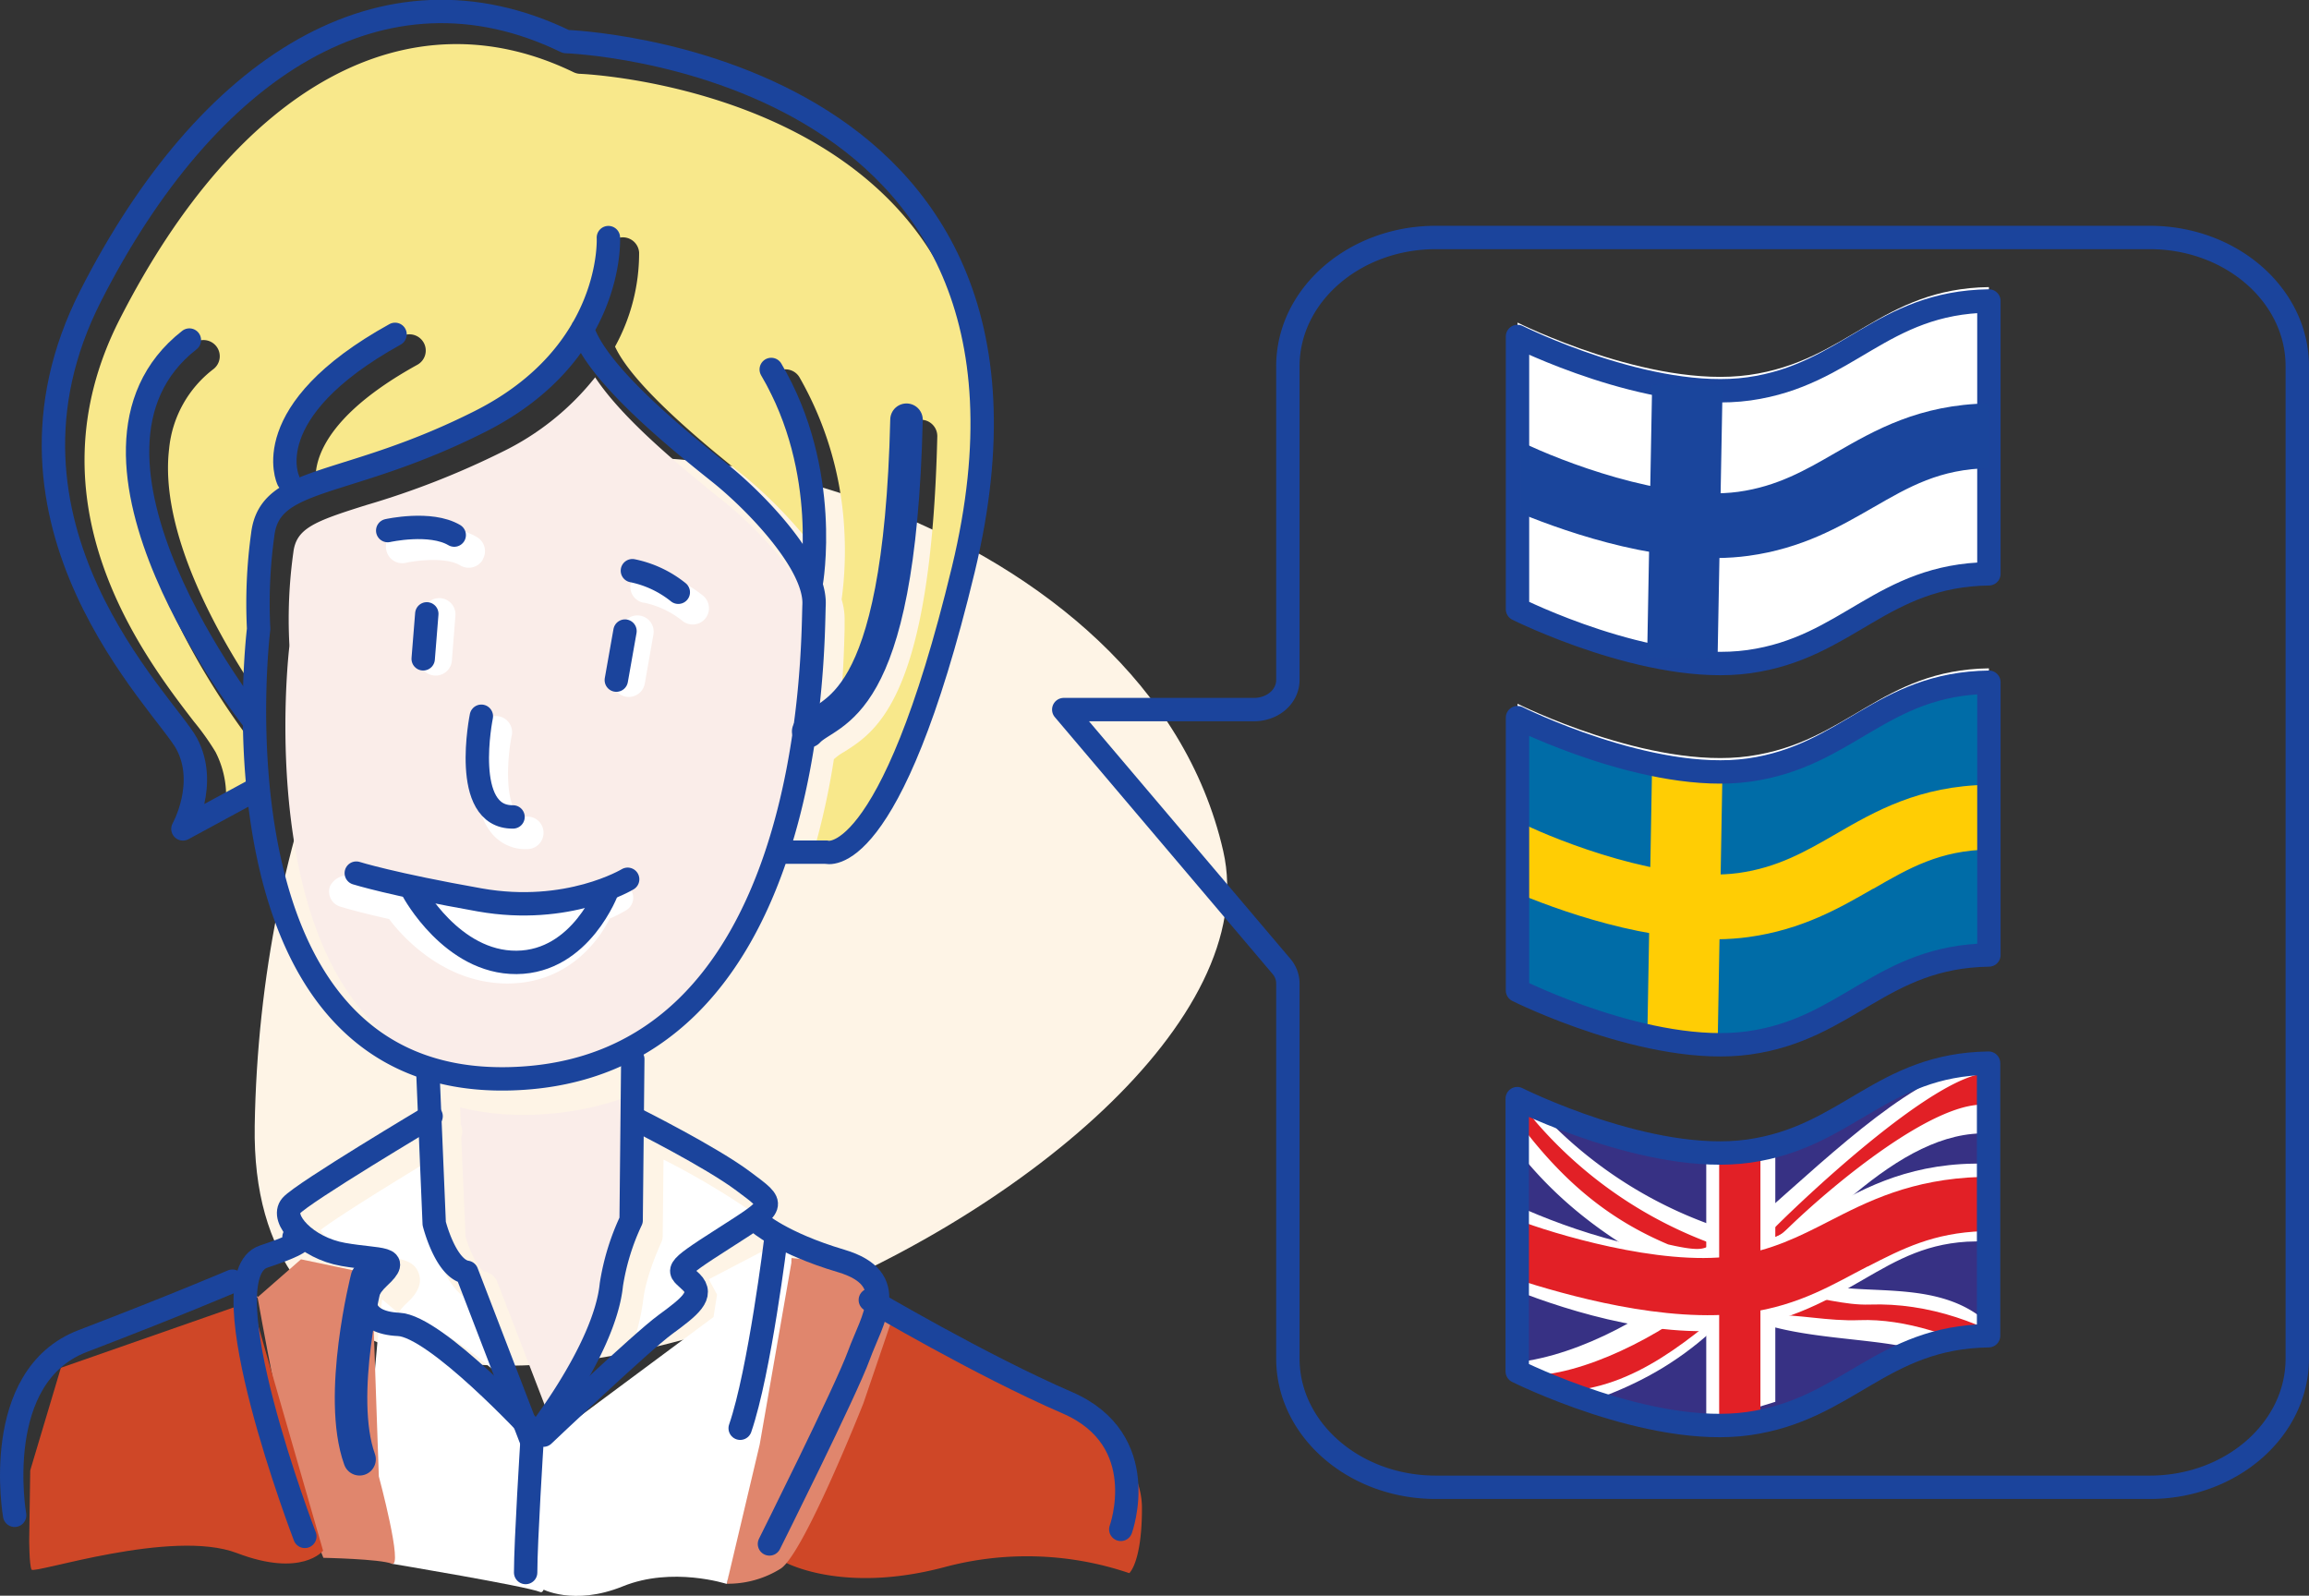 <svg xmlns="http://www.w3.org/2000/svg" xmlns:xlink="http://www.w3.org/1999/xlink" viewBox="0 0 364.42 251.84"><rect x="0" y="0" width="364.42" height="251.84" fill="#333333" stroke="none"/><defs><style>.cls-1,.cls-10,.cls-18,.cls-7,.cls-8{fill:none;}.cls-2{fill:#fef4e6;}.cls-3{fill:#cf4727;}.cls-4{fill:#e0866d;}.cls-5{fill:#fff;}.cls-6{fill:#faede9;}.cls-7,.cls-8{stroke:#1b449c;}.cls-10,.cls-7,.cls-8{stroke-linecap:round;stroke-linejoin:round;}.cls-7{stroke-width:3.69px;}.cls-10,.cls-8{stroke-width:5.13px;}.cls-9{fill:#f8e88b;}.cls-10,.cls-18{stroke:#fff;}.cls-11{fill:#1a459c;}.cls-12{fill:#006ca7;}.cls-13{clip-path:url(#clip-path);}.cls-14{fill:#ffcd04;}.cls-15{fill:#373184;}.cls-16{clip-path:url(#clip-path-2);}.cls-17{fill:#e22026;}.cls-18{stroke-miterlimit:10;stroke-width:2.05px;}</style><clipPath id="clip-path" transform="translate(237.61 107.67)"><path class="cls-1" d="M38.42,13.86C22.81,16.05,1.89,5.59,1.89,5.59V48.65s20.92,10.46,36.53,8.27S59.34,43.3,76.29,43.05V0c-17,.24-22.24,11.67-37.87,13.86"/></clipPath><clipPath id="clip-path-2" transform="translate(237.61 107.67)"><path class="cls-1" d="M38.38,74C22.76,76.17,1.85,65.72,1.85,65.72v43.05S22.76,119.23,38.38,117s20.92-13.62,37.86-13.86V60.12C59.3,60.36,54,71.8,38.38,74"/></clipPath></defs><title>kuva9</title><g id="Layer_2" data-name="Layer 2"><g id="Layer_1-2" data-name="Layer 1"><path class="cls-2" d="M-157.22-31.44c21.3-13.07,100.61,5.23,112.67,58.1S-198.77,154-197.41,70c.77-47.21,18.89-88.4,40.19-101.47" transform="translate(237.61 107.67)"/><path class="cls-3" d="M-114,138.75l16.76-37.63,30.74,15.09s9.12,5.59,9.12,14.15-2,10.25-2,10.25a50.31,50.31,0,0,0-29.24-.93C-105,144-114,138.75-114,138.75" transform="translate(237.61 107.67)"/><path class="cls-4" d="M-112.67,90.88l-6.52,30.54-3.72,20.86a15.7,15.7,0,0,0,8.57-2.42c3.72-2.6,13-26.07,13-26.07l5.21-15.28-7.08-6.7Z" transform="translate(237.61 107.67)"/><path class="cls-5" d="M-152.15,143l1.11-23.47L-125,100.19l.56-3.54-1.3-2.42,12.85-6.71.18,4.1-5,28.69-5.21,22s-8.57-2.79-16.39.38-12.85.37-12.85.37" transform="translate(237.61 107.67)"/><path class="cls-5" d="M-177.3,97.4s-2.61,21-1.3,26.45,2.79,15.27,2.79,15.27,21.24,3.54,23.47,4.47,1.3-24,1.3-24Z" transform="translate(237.61 107.67)"/><path class="cls-4" d="M-197,96.84s4.84,27.56,7.63,34.46l2.8,6.89s8.94.18,10.8.93-2.05-13.78-2.05-13.78l-.93-26.83.19-5-11.55-2.43-7.45,6.52" transform="translate(237.61 107.67)"/><path class="cls-3" d="M-233,135.39s0,3.92.37,4.66,22.17-6.52,32.41-2.61,13.6-.37,13.6-.37l-10.62-36.88-.37-2.61L-228,108.2l-4.84,16.2Z" transform="translate(237.61 107.67)"/><path class="cls-6" d="M-155.09,68.28c1.08,0,2.18,0,3.31-.11a46.59,46.59,0,0,0,13.84-3l-.21,21.61a37.92,37.92,0,0,0-3.1,10.46c-.66,6.56-5.95,15-9.28,19.74l-8.6-22.34a2.55,2.55,0,0,0-2-1.61c-.73-.17-2.21-2.73-3-5.55l-.68-15.66a2.58,2.58,0,0,0-.08-2L-165,67.1a40.43,40.43,0,0,0,9.89,1.18" transform="translate(237.61 107.67)"/><path class="cls-5" d="M-172.19,101.21c-2.07-.09-2.73-.69-2.79-.83s.13-1,1.34-2.17c1-.93,2.87-2.66,2.15-4.83s-2.85-2.39-5.57-2.7c-1-.12-2.22-.25-3.53-.48-3.57-.62-5.9-2.71-6.42-3.75,1.9-1.53,9.46-6.29,17.25-11l.54,12.5a3,3,0,0,0,.07.52c.46,1.82,2.1,7.31,5.66,9.1l4.47,11.63c-4.66-4.12-9.79-7.86-13.17-8" transform="translate(237.61 107.67)"/><path class="cls-5" d="M-122,87.79l-.33.21c-5.72,3.64-7.65,4.87-7.83,7.06a4,4,0,0,0,1.7,3.33c.12.11.25.22.38.35a27.57,27.57,0,0,1-3.63,3c-1.48,1.09-4.53,3.78-7.78,6.74a33.68,33.68,0,0,0,3.36-10.7c.41-4.1,2.84-9.24,2.86-9.3a2.47,2.47,0,0,0,.25-1.07l.13-12.07a122.59,122.59,0,0,1,13.48,7.93l.55.42c.5.37,1,.76,1.45,1.1-1,.75-2.76,1.87-4.59,3" transform="translate(237.61 107.67)"/><path class="cls-7" d="M-235.3,131.48s-3.87-21.91,10.74-27.5,23.63-9.45,23.63-9.45" transform="translate(237.61 107.67)"/><path class="cls-7" d="M-189.5,134.81S-205.25,93.73-196,90.65s4.79-3.08,4.79-3.08" transform="translate(237.61 107.67)"/><path class="cls-7" d="M-60.72,133.7s5.14-14.12-8.47-20S-100.25,97.5-100.25,97.5" transform="translate(237.61 107.67)"/><path class="cls-7" d="M-116.17,136s12.07-24.14,14.12-29.78,6.68-12.07-2.82-14.89S-118,85.18-118,85.18" transform="translate(237.61 107.67)"/><path class="cls-7" d="M-170.08,61.56l1,23.87s1.79,7.19,5.13,7.7l10.27,26.7s11.51-14.26,12.56-24.76A37.21,37.21,0,0,1-138,84.92l.26-25.42" transform="translate(237.61 107.67)"/><path class="cls-7" d="M-169.57,68.49s-20.28,12.07-22.07,14.12,2.31,6.67,8.21,7.7,9.24.26,5.65,3.59-2.82,7.19,3.08,7.45,21.31,16.94,21.31,16.94" transform="translate(237.61 107.67)"/><path class="cls-7" d="M-137.22,69s11.81,5.91,16.94,9.76,5.39,3.59-3.08,9-7.18,4.88-5.13,6.93-.26,3.86-4.11,6.68-19.25,17.46-19.25,17.46" transform="translate(237.61 107.67)"/><path class="cls-8" d="M-179.7,94s-4.76,18.63-1.16,28.64" transform="translate(237.61 107.67)"/><path class="cls-7" d="M-115.14,87.74s-2.57,21.05-5.65,30" transform="translate(237.61 107.67)"/><path class="cls-7" d="M-153.65,119.83s-1,15.81-1,20.68" transform="translate(237.61 107.67)"/><path class="cls-9" d="M-202.12,20.4A15.18,15.18,0,0,0-203.6,11,40.05,40.05,0,0,0-207,6.22c-7.93-10.31-26.51-34.46-11.72-63.5,18.85-37,45.62-51.58,71.62-39a2.56,2.56,0,0,0,1,.26h0c.31,0,35.29,1.44,53,24.69,10.42,13.7,12.89,32.36,7.32,55.45-9.77,40.49-18,42.6-18.66,42.7a2.63,2.63,0,0,0-.49,0l-4.3,0A117.41,117.41,0,0,0-106,12.14l.14-.11A8.26,8.26,0,0,1-104.39,11c5.14-3.25,13.74-8.68,14.71-49.8a2.58,2.58,0,0,0-2.51-2.62A2.56,2.56,0,0,0-94.81-39C-95.58-6.38-101,1.91-105.13,5.22c.63-6.09.75-11,.82-13.55,0-.54,0-1,0-1.27a10.81,10.81,0,0,0-.47-3.46,57.31,57.31,0,0,0,.42-11,54.16,54.16,0,0,0-7.07-24.06,2.57,2.57,0,0,0-3.52-.9,2.56,2.56,0,0,0-.9,3.51,49.61,49.61,0,0,1,6.44,24A73.31,73.31,0,0,0-120-32.42l-.6-.47c-4.77-3.82-17-13.65-19.94-20.08a30.62,30.62,0,0,0,3.8-14.82,2.57,2.57,0,0,0-2.71-2.42,2.57,2.57,0,0,0-2.42,2.71,25.84,25.84,0,0,1-3.56,12.66,2.84,2.84,0,0,0-.34.58c-2.69,4.55-7.24,9.46-14.92,13.34a125.72,125.72,0,0,1-20.6,8.05c-2.3.73-4.42,1.4-6.3,2.14-.42-1.47-1.76-9.65,15.85-19.37a2.56,2.56,0,0,0,1-3.49,2.58,2.58,0,0,0-3.49-1c-23.19,12.8-18.49,25.06-18,26.25a9.81,9.81,0,0,0-4.22,7.23,84.4,84.4,0,0,0-.68,15.17c-.1.84-.35,3.29-.52,6.81-5.63-8.49-14.83-24.68-13.27-37.71a18,18,0,0,1,7-12.58,2.56,2.56,0,0,0,.45-3.6,2.58,2.58,0,0,0-3.61-.44,23.14,23.14,0,0,0-9,16c-2.36,19.69,15.9,44,18.24,47,0,2.57.17,5.33.42,8.22Z" transform="translate(237.61 107.67)"/><path class="cls-6" d="M-191.95-5.57a3.35,3.35,0,0,0,0-.55,76,76,0,0,1,.64-14.38c.46-3.8,3.33-4.89,11.55-7.47a131,131,0,0,0,21.38-8.37,42.23,42.23,0,0,0,14.7-11.78c4,6.08,12.1,13,19.86,19.24l.59.47c5.7,4.57,14,13.64,13.82,18.58,0,.32,0,.79,0,1.38-.67,26.12-7.46,70.08-45.57,71-10.28.25-18.61-3-24.7-9.77C-196.64,34.07-192-5.18-191.95-5.57" transform="translate(237.61 107.67)"/><path class="cls-5" d="M-135.95-12.55a14.46,14.46,0,0,1,6,2.83,2.62,2.62,0,0,0,1.55.61,2.58,2.58,0,0,0,2.07-.9,2.57,2.57,0,0,0-.29-3.62,19.7,19.7,0,0,0-8.47-4,2.58,2.58,0,0,0-3,2.09,2.57,2.57,0,0,0,2.09,3" transform="translate(237.61 107.67)"/><path class="cls-5" d="M-154.88,26.34h.54a2.57,2.57,0,0,0,2.51-2.62,2.53,2.53,0,0,0-2.61-2.51,1.86,1.86,0,0,1-1.66-.69c-1.77-2.11-1.5-8.36-.74-12.13a2.55,2.55,0,0,0-2-3,2.56,2.56,0,0,0-3,2c-.24,1.17-2.22,11.59,1.82,16.44a6.89,6.89,0,0,0,5.17,2.52" transform="translate(237.61 107.67)"/><path class="cls-7" d="M-192.12-31.9s-5.18-10.81,16.86-23" transform="translate(237.61 107.67)"/><path class="cls-7" d="M-197.77,5.76S-230.77-36-207.72-54" transform="translate(237.61 107.67)"/><path class="cls-7" d="M-109.58-15.61s3.19-17.66-6.31-33.75" transform="translate(237.61 107.67)"/><path class="cls-8" d="M-110.06,7.77c3.3-3.62,14.42-2.24,15.52-49.2" transform="translate(237.61 107.67)"/><line class="cls-10" x1="69.32" y1="96.96" x2="68.76" y2="104.06"/><line class="cls-10" x1="100.6" y1="99.69" x2="99.24" y2="107.43"/><path class="cls-5" d="M-161.42-19.39a2.56,2.56,0,0,0-.91-3.51c-4.49-2.66-11.57-1.19-12.36-1a2.56,2.56,0,0,0-1.95,3.06,2.57,2.57,0,0,0,3.06,2c1.5-.33,6.29-1,8.64.42a2.51,2.51,0,0,0,1.19.35,2.56,2.56,0,0,0,2.33-1.26" transform="translate(237.61 107.67)"/><path class="cls-7" d="M-176.42-23.93s6.74-1.51,10.5.71" transform="translate(237.61 107.67)"/><path class="cls-7" d="M-137.8-17.6a16.93,16.93,0,0,1,7.24,3.4" transform="translate(237.61 107.67)"/><path class="cls-7" d="M-161.64,5.37s-3.27,16,5,15.89" transform="translate(237.61 107.67)"/><path class="cls-7" d="M-141.59-70.17s1,18.28-20.23,29S-195-32.76-196.14-23.33a79.18,79.18,0,0,0-.65,14.92s-9,72.15,39.56,71,47.82-68.27,48.1-74.82-9.48-16.46-14.77-20.7-19.55-15.47-21.78-22.86" transform="translate(237.61 107.67)"/><path class="cls-7" d="M-197.54,17.08l-11.2,6.07s4-7.12.59-13.46S-241.64-24.95-223.29-61s46.11-54.13,75-40.11c0,0,82.15,2.74,62.72,83.31-11.58,48-21.64,44.62-21.64,44.62l-7.65,0" transform="translate(237.61 107.67)"/><path class="cls-5" d="M-181.62,30.63c.06,0,5.52,1.73,18.65,4.1,12,2.18,20.05-2.61,20.42-2.83a3.46,3.46,0,0,1,4.27.56,2.3,2.3,0,0,1-.61,3.59,21.63,21.63,0,0,1-2.49,1.26c-1.28,2.57-5.9,10.14-16,10.24a18.84,18.84,0,0,1-2.74-.17c-9.41-1.22-15.23-8.86-16.07-10-5.08-1.14-7.37-1.86-7.52-1.91a2.49,2.49,0,0,1-1.8-3.32,3.21,3.21,0,0,1,3.92-1.49" transform="translate(237.61 107.67)"/><path class="cls-7" d="M-138.55,31.1s-9.43,5.72-23.33,3.26-19.5-4.23-19.5-4.23" transform="translate(237.61 107.67)"/><path class="cls-7" d="M-172.39,33s6.1,11.31,16.32,11.22,14.35-11.49,14.35-11.49" transform="translate(237.61 107.67)"/><line class="cls-7" x1="67.36" y1="96.88" x2="66.79" y2="103.98"/><line class="cls-7" x1="98.64" y1="99.6" x2="97.27" y2="107.34"/><path class="cls-7" d="M-11,127.06c-12.86,0-23.35-9.11-23.35-20.32V47.63a4.17,4.17,0,0,0-1-2.77L-69.72,4.32h30c3,0,5.37-2.06,5.37-4.69v-49.5c0-11.21,10.49-20.32,23.35-20.32H101.67c12.86,0,23.29,9.11,23.29,20.32V106.74c0,11.21-10.43,20.32-23.29,20.32Z" transform="translate(237.61 107.67)"/><path class="cls-5" d="M76.29-62.36c-17,.25-22.24,11.68-37.86,13.87S1.89-56.76,1.89-56.76v43.05S22.81-3.25,38.43-5.44,59.34-19.06,76.29-19.3Z" transform="translate(237.61 107.67)"/><path class="cls-5" d="M76.29-60.17c-17,.24-22.24,11.68-37.86,13.87S1.89-54.57,1.89-54.57v43.05S22.81-1.06,38.43-3.25,59.34-16.87,76.29-17.11Z" transform="translate(237.61 107.67)"/><path class="cls-7" d="M76.29-60.17c-17,.24-22.24,11.68-37.86,13.87S1.89-54.57,1.89-54.57v43.05S22.81-1.06,38.43-3.25,59.34-16.87,76.29-17.11Z" transform="translate(237.61 107.67)"/><polygon class="cls-11" points="260.75 60.71 259.96 103.71 271.08 103.88 271.87 60.88 260.75 60.71"/><path class="cls-11" d="M58-27.57c-5.22,3-11.15,6.46-19.64,7.62-12.88,1.77-28.27-3.54-35.94-6.68V-37.1l.39-.68c5.5,2.69,22.31,9.32,33.92,7.73,6.17-.85,10.63-3.43,15.35-6.16C58.29-39.78,65.28-43.82,76.2-44l.17,10.22c-7.81.11-12.68,2.93-18.33,6.19" transform="translate(237.61 107.67)"/><path class="cls-5" d="M76.29-2.19c-17,.24-22.24,11.67-37.86,13.86S1.89,3.4,1.89,3.4V46.46s20.92,10.46,36.54,8.27S59.34,41.11,76.29,40.86Z" transform="translate(237.61 107.67)"/><path class="cls-12" d="M76.29,0c-17,.24-22.24,11.67-37.86,13.86S1.89,5.59,1.89,5.59V48.65s20.92,10.46,36.54,8.27S59.34,43.3,76.29,43.05Z" transform="translate(237.61 107.67)"/><g class="cls-13"><polygon class="cls-14" points="260.75 120.37 259.96 165.28 271.08 165.45 271.87 120.55 260.75 120.37"/><path class="cls-14" d="M58,32.6c-5.22,3-11.15,6.45-19.64,7.62C25.52,42,10.13,36.68,2.46,33.53V23.07l.39-.68c5.5,2.68,22.31,9.31,33.92,7.72,6.17-.85,10.63-3.42,15.35-6.15,6.17-3.57,13.16-7.62,24.08-7.77l.17,10.22c-7.81.11-12.68,2.93-18.33,6.19" transform="translate(237.61 107.67)"/></g><path class="cls-7" d="M76.29,0c-17,.24-22.24,11.67-37.86,13.86S1.89,5.59,1.89,5.59V48.65s20.92,10.46,36.54,8.27S59.34,43.3,76.29,43.05Z" transform="translate(237.61 107.67)"/><path class="cls-15" d="M76.24,60.12C59.3,60.36,54,71.8,38.38,74S1.85,65.72,1.85,65.72v43.05S22.76,119.23,38.38,117s20.92-13.62,37.86-13.86Z" transform="translate(237.61 107.67)"/><g class="cls-16"><path class="cls-5" d="M70.39,109.28c2.3,7.13.65,6.37,3.32,8.54.12-1.65,6.94-10.23,6.17-11.7-7.43-14.25-24.18-8-32.1-11.89-1.49-.74-1.12-4.39-1.12-4.39s-8.44-2.2-12.94-3.76A67.87,67.87,0,0,1,8.23,70.61C.93,64,.92,61.76-1.83,59.64c-.11,1.51,1.45,9.45,1.34,11,8.72,12.67,19.4,18.64,27.72,23.13,4.11,2.21,5.57,4,10,6.18,11.12,5.43,30.86,2.24,33.16,9.37" transform="translate(237.61 107.67)"/><path class="cls-5" d="M71.47,61.06c2.82.75,5.41,0,4,6.93,0,1.66.83,1.57.83,3.23-14.31-.65-28,16-42.57,30.08C22.35,112.33,9.88,114.45,1.25,117c-2.89-.83-4.68-8.1-4.68-9.61,8.78.95,20.86-3.93,30.7-11.36,3.62-2.73,4.44-4.42,8.08-7.5C47.75,78,60.47,64.93,71.47,61.06" transform="translate(237.61 107.67)"/><path class="cls-17" d="M32.92,88.73c-1.78.44-1.3,1.36-7.25,0C16.53,84.85,8.3,78.74-.21,66.23c1.66,1.28-1.71-5.39,5,3.16a67.48,67.48,0,0,0,28.1,19.34" transform="translate(237.61 107.67)"/><path class="cls-17" d="M41.83,87.79c1.39-.17,2.19-1.1,3.36-2.21,7.43-7.08,22.06-18.94,30.08-18.91,0-1,1-3.94,1-5-8.71.12-30.54,21.1-34,24.63a3.65,3.65,0,0,0-.41,1.46" transform="translate(237.61 107.67)"/><path class="cls-17" d="M41.72,99.91q2.12-1.55,4.29-3c3.71.09,7.43,1.45,11.51,1.31,9.08-.31,18.34,2.85,26.34,8.32-2-.57-4.41.31-6.25.14-6.37-3.45-14.57-6.28-21.73-6-5,.2-9.58-.94-14.16-.81" transform="translate(237.61 107.67)"/><path class="cls-17" d="M4.54,111.74c12.11,1.49,21.31-5.19,30.7-13.24-1.52.41-2.93-.89-4.46-.59-8.2,6.42-20.89,12.41-29.09,11.42Z" transform="translate(237.61 107.67)"/><path class="cls-5" d="M42.58,67.18C39,68.4,35.31,69.77,31.68,71v46c3.63-1.1,7.27-2.34,10.9-3.43Z" transform="translate(237.61 107.67)"/><path class="cls-5" d="M55.88,93.43c-5.22,3-11.15,6.45-19.64,7.61C23.36,102.81,8,97.5.3,94.36V83.9l.39-.69C6.19,85.9,23,92.53,34.6,90.94c6.18-.85,10.64-3.42,15.36-6.15C56.12,81.22,63.12,77.17,74,77l.17,10.22c-7.81.11-12.69,2.92-18.33,6.19" transform="translate(237.61 107.67)"/><path class="cls-18" d="M55.88,93.43c-5.22,3-11.15,6.45-19.64,7.61C23.36,102.81,8,97.5.3,94.36V83.9l.39-.69C6.19,85.9,23,92.53,34.6,90.94c6.18-.85,10.64-3.42,15.36-6.15C56.12,81.22,63.12,77.17,74,77l.17,10.22C66.4,87.35,61.52,90.16,55.88,93.43Z" transform="translate(237.61 107.67)"/><path class="cls-17" d="M57.16,92.2c-5.17,2.65-10.64,6.15-19.1,7.31-12.85,1.76-28.73-2.85-36.45-5.32l-.2-8.77.39-.58c5.54,2.13,22.47,7.32,34,5.74,6.16-.85,10.57-3.11,15.24-5.5,6.1-3.13,13-6.67,23.94-7l.35,8.56c-7.8.27-12.63,2.74-18.21,5.6" transform="translate(237.61 107.67)"/><path class="cls-17" d="M40.23,73.78l-6.51,2.31v46.05c2.17-.69,4.34-1.4,6.51-2.08Z" transform="translate(237.61 107.67)"/></g><path class="cls-7" d="M76.24,60.12C59.3,60.36,54,71.8,38.38,74S1.85,65.72,1.85,65.72v43.05S22.76,119.23,38.38,117s20.92-13.62,37.86-13.86Z" transform="translate(237.61 107.67)"/></g></g></svg>